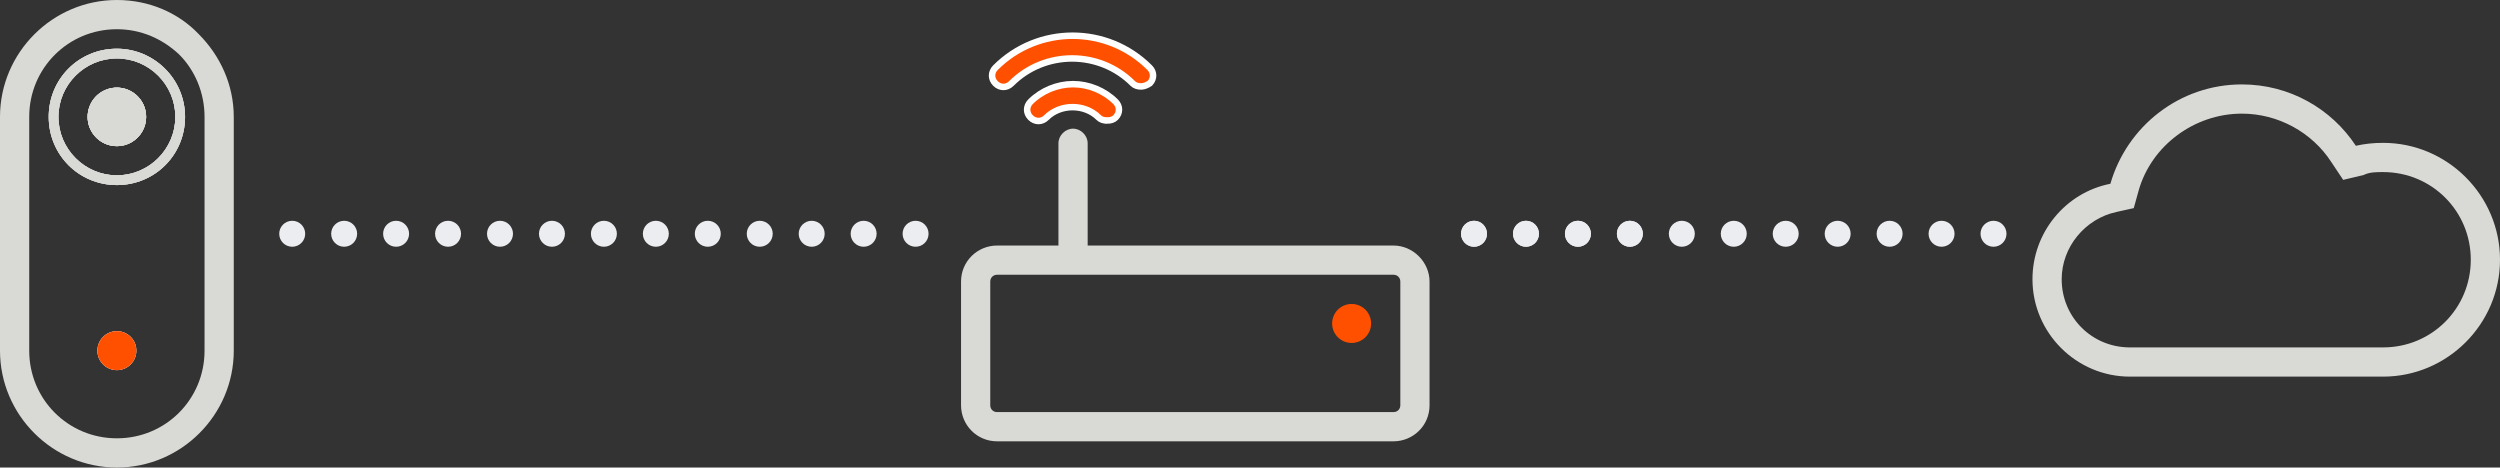 <svg width="385" height="72" fill="none" xmlns="http://www.w3.org/2000/svg">
<rect width="100%" height="100%" fill="#333333" stroke="none"/>
<title>Connect Mevo WiFi</title>
  <path d="M18 57a3 3 0 100-6 3 3 0 000 6z" fill="#666666"/>
  <path d="M18 22.5a4.5 4.5 0 100-9 4.5 4.5 0 000 9z" fill="#D9D9D6"/>
  <path d="M18 7.5C12.15 7.5 7.5 12.15 7.5 18S12.15 28.5 18 28.5 28.5 23.85 28.5 18 23.7 7.5 18 7.5zM18 27c-4.95 0-9-4.05-9-9s4.05-9 9-9 9 4.05 9 9-4.05 9-9 9z" fill="#D9D9D6"/>
  <path d="M30.6 5.25C27.45 1.95 22.95 0 18 0 8.1 0 0 8.1 0 18v36c0 9.9 8.1 18 18 18s18-8.1 18-18V18c0-4.95-2.1-9.45-5.4-12.75zM31.5 54c0 7.5-6 13.5-13.5 13.5S4.5 61.5 4.5 54V18c0-7.5 6-13.5 13.5-13.5 3.75 0 7.05 1.5 9.6 3.9 2.4 2.4 3.9 5.85 3.9 9.6v36z" fill="#D9D9D6"/>
  <path d="M18 57a3 3 0 100-6 3 3 0 000 6z" fill="white"/>
  <path d="M18 22.5a4.5 4.5 0 100-9 4.5 4.5 0 000 9z" fill="#D9D9D6"/>
  <path d="M18 7.5C12.15 7.5 7.5 12.15 7.5 18S12.15 28.5 18 28.5 28.5 23.85 28.5 18 23.7 7.5 18 7.5zM18 27c-4.95 0-9-4.05-9-9s4.05-9 9-9 9 4.05 9 9-4.05 9-9 9z" fill="#D9D9D6"/>
  <path d="M18 22.5a4.5 4.5 0 100-9 4.5 4.5 0 000 9z" fill="#D9D9D6"/>
  <path d="M18 7.5C12.15 7.5 7.5 12.15 7.5 18S12.15 28.5 18 28.5 28.5 23.85 28.5 18 23.7 7.5 18 7.5zM18 27c-4.95 0-9-4.05-9-9s4.05-9 9-9 9 4.05 9 9-4.05 9-9 9z" fill="#D9D9D6"/>
  <path d="M18 22.5a4.5 4.5 0 100-9 4.5 4.5 0 000 9z" fill="#D9D9D6"/>
  <path d="M18 22.5a4.5 4.5 0 100-9 4.5 4.5 0 000 9z" fill="#D9D9D6"/>
  <path d="M18 57a3 3 0 100-6 3 3 0 000 6z" fill="#FF5000"/>
  <path d="M345.25 17.5c5.55 0 10.8 2.85 13.8 7.5l1.8 2.7 3.15-.75c.9-.45 1.95-.45 3-.45 7.5 0 13.5 6 13.5 13.5s-6 13.5-13.5 13.5h-39c-5.85 0-10.5-4.65-10.5-10.5 0-4.95 3.6-9.3 8.4-10.35l2.7-.6.75-2.7c1.95-6.9 8.55-11.85 15.9-11.85zm0-4.5c-9.6 0-17.7 6.45-20.25 15.3-6.9 1.35-12 7.5-12 14.7 0 8.25 6.75 15 15 15h39c9.9 0 18-8.1 18-18s-8.1-18-18-18c-1.5 0-2.85.15-4.2.45-3.75-5.7-10.2-9.45-17.55-9.45z" fill="#D9D9D6"/>
  <path d="M208.15 52.813a3 3 0 100-6 3 3 0 000 6z" fill="#FF5000"/>
  <path d="M214.6 42.313c.6 0 1.05.45 1.05 1.05v19.05c0 .6-.45 1.05-1.05 1.05h-61.05c-.6 0-1.05-.45-1.05-1.05v-19.05c0-.6.45-1.05 1.05-1.05h61.05zm0-4.5h-61.05c-3 0-5.55 2.4-5.55 5.55v19.05c0 3 2.4 5.55 5.55 5.55h61.05c3 0 5.55-2.4 5.55-5.55v-19.05c0-3-2.55-5.55-5.55-5.55zM165.25 19.813c-1.2 0-2.25 1.05-2.25 2.25v15.75h4.5v-15.75c0-1.2-1.05-2.25-2.25-2.25z" fill="#D9D9D6"/>
  <path d="M170.5 18.56c-.523 0-.973-.13-1.297-.453-2.145-2.145-5.911-2.145-8.057 0-.704.705-1.738.705-2.443 0-.704-.704-.704-1.738 0-2.442 1.706-1.706 4.128-2.704 6.547-2.704 2.418 0 4.841.998 6.546 2.704.705.704.705 1.738 0 2.442-.323.323-.773.454-1.296.454z" fill="#FF5000" stroke="white"/>
  <path d="M175.75 13.313c-.523 0-.973-.13-1.296-.454-5.145-5.145-13.562-5.145-18.707 0-.705.705-1.738.705-2.443 0-.705-.705-.705-1.738 0-2.443 6.555-6.555 17.188-6.555 23.743 0 .693.693.704 1.705.033 2.409-.415.27-.895.488-1.33.488z" fill="#FF5000" stroke="white"/>
  <circle cx="53" cy="36" r="2" fill="#EBEDF0"/>
  <circle cx="85" cy="36" r="2" fill="#EBEDF0"/>
  <circle cx="117" cy="36" r="2" fill="#EBEDF0"/>
  <circle cx="69" cy="36" r="2" fill="#EBEDF0"/>
  <circle cx="101" cy="36" r="2" fill="#EBEDF0"/>
  <circle cx="133" cy="36" r="2" fill="#EBEDF0"/>
  <circle cx="61" cy="36" r="2" fill="#EBEDF0"/>
  <circle cx="93" cy="36" r="2" fill="#EBEDF0"/>
  <circle cx="125" cy="36" r="2" fill="#EBEDF0"/>
  <circle cx="45" cy="36" r="2" fill="#EBEDF0"/>
  <circle cx="77" cy="36" r="2" fill="#EBEDF0"/>
  <circle cx="109" cy="36" r="2" fill="#EBEDF0"/>
  <circle cx="141" cy="36" r="2" fill="#EBEDF0"/>
  <circle cx="227" cy="36" r="2" fill="#EBEDF0"/>
  <circle cx="227" cy="36" r="2" fill="#EBEDF0"/>
  <circle cx="259" cy="36" r="2" fill="#EBEDF0"/>
  <circle cx="291" cy="36" r="2" fill="#EBEDF0"/>
  <circle cx="243" cy="36" r="2" fill="#EBEDF0"/>
  <circle cx="243" cy="36" r="2" fill="#EBEDF0"/>
  <circle cx="275" cy="36" r="2" fill="#EBEDF0"/>
  <circle cx="307" cy="36" r="2" fill="#EBEDF0"/>
  <circle cx="235" cy="36" r="2" fill="#EBEDF0"/>
  <circle cx="235" cy="36" r="2" fill="#EBEDF0"/>
  <circle cx="267" cy="36" r="2" fill="#EBEDF0"/>
  <circle cx="299" cy="36" r="2" fill="#EBEDF0"/>
  <circle cx="251" cy="36" r="2" fill="#EBEDF0"/>
  <circle cx="251" cy="36" r="2" fill="#EBEDF0"/>
  <circle cx="283" cy="36" r="2" fill="#EBEDF0"/>
</svg>
